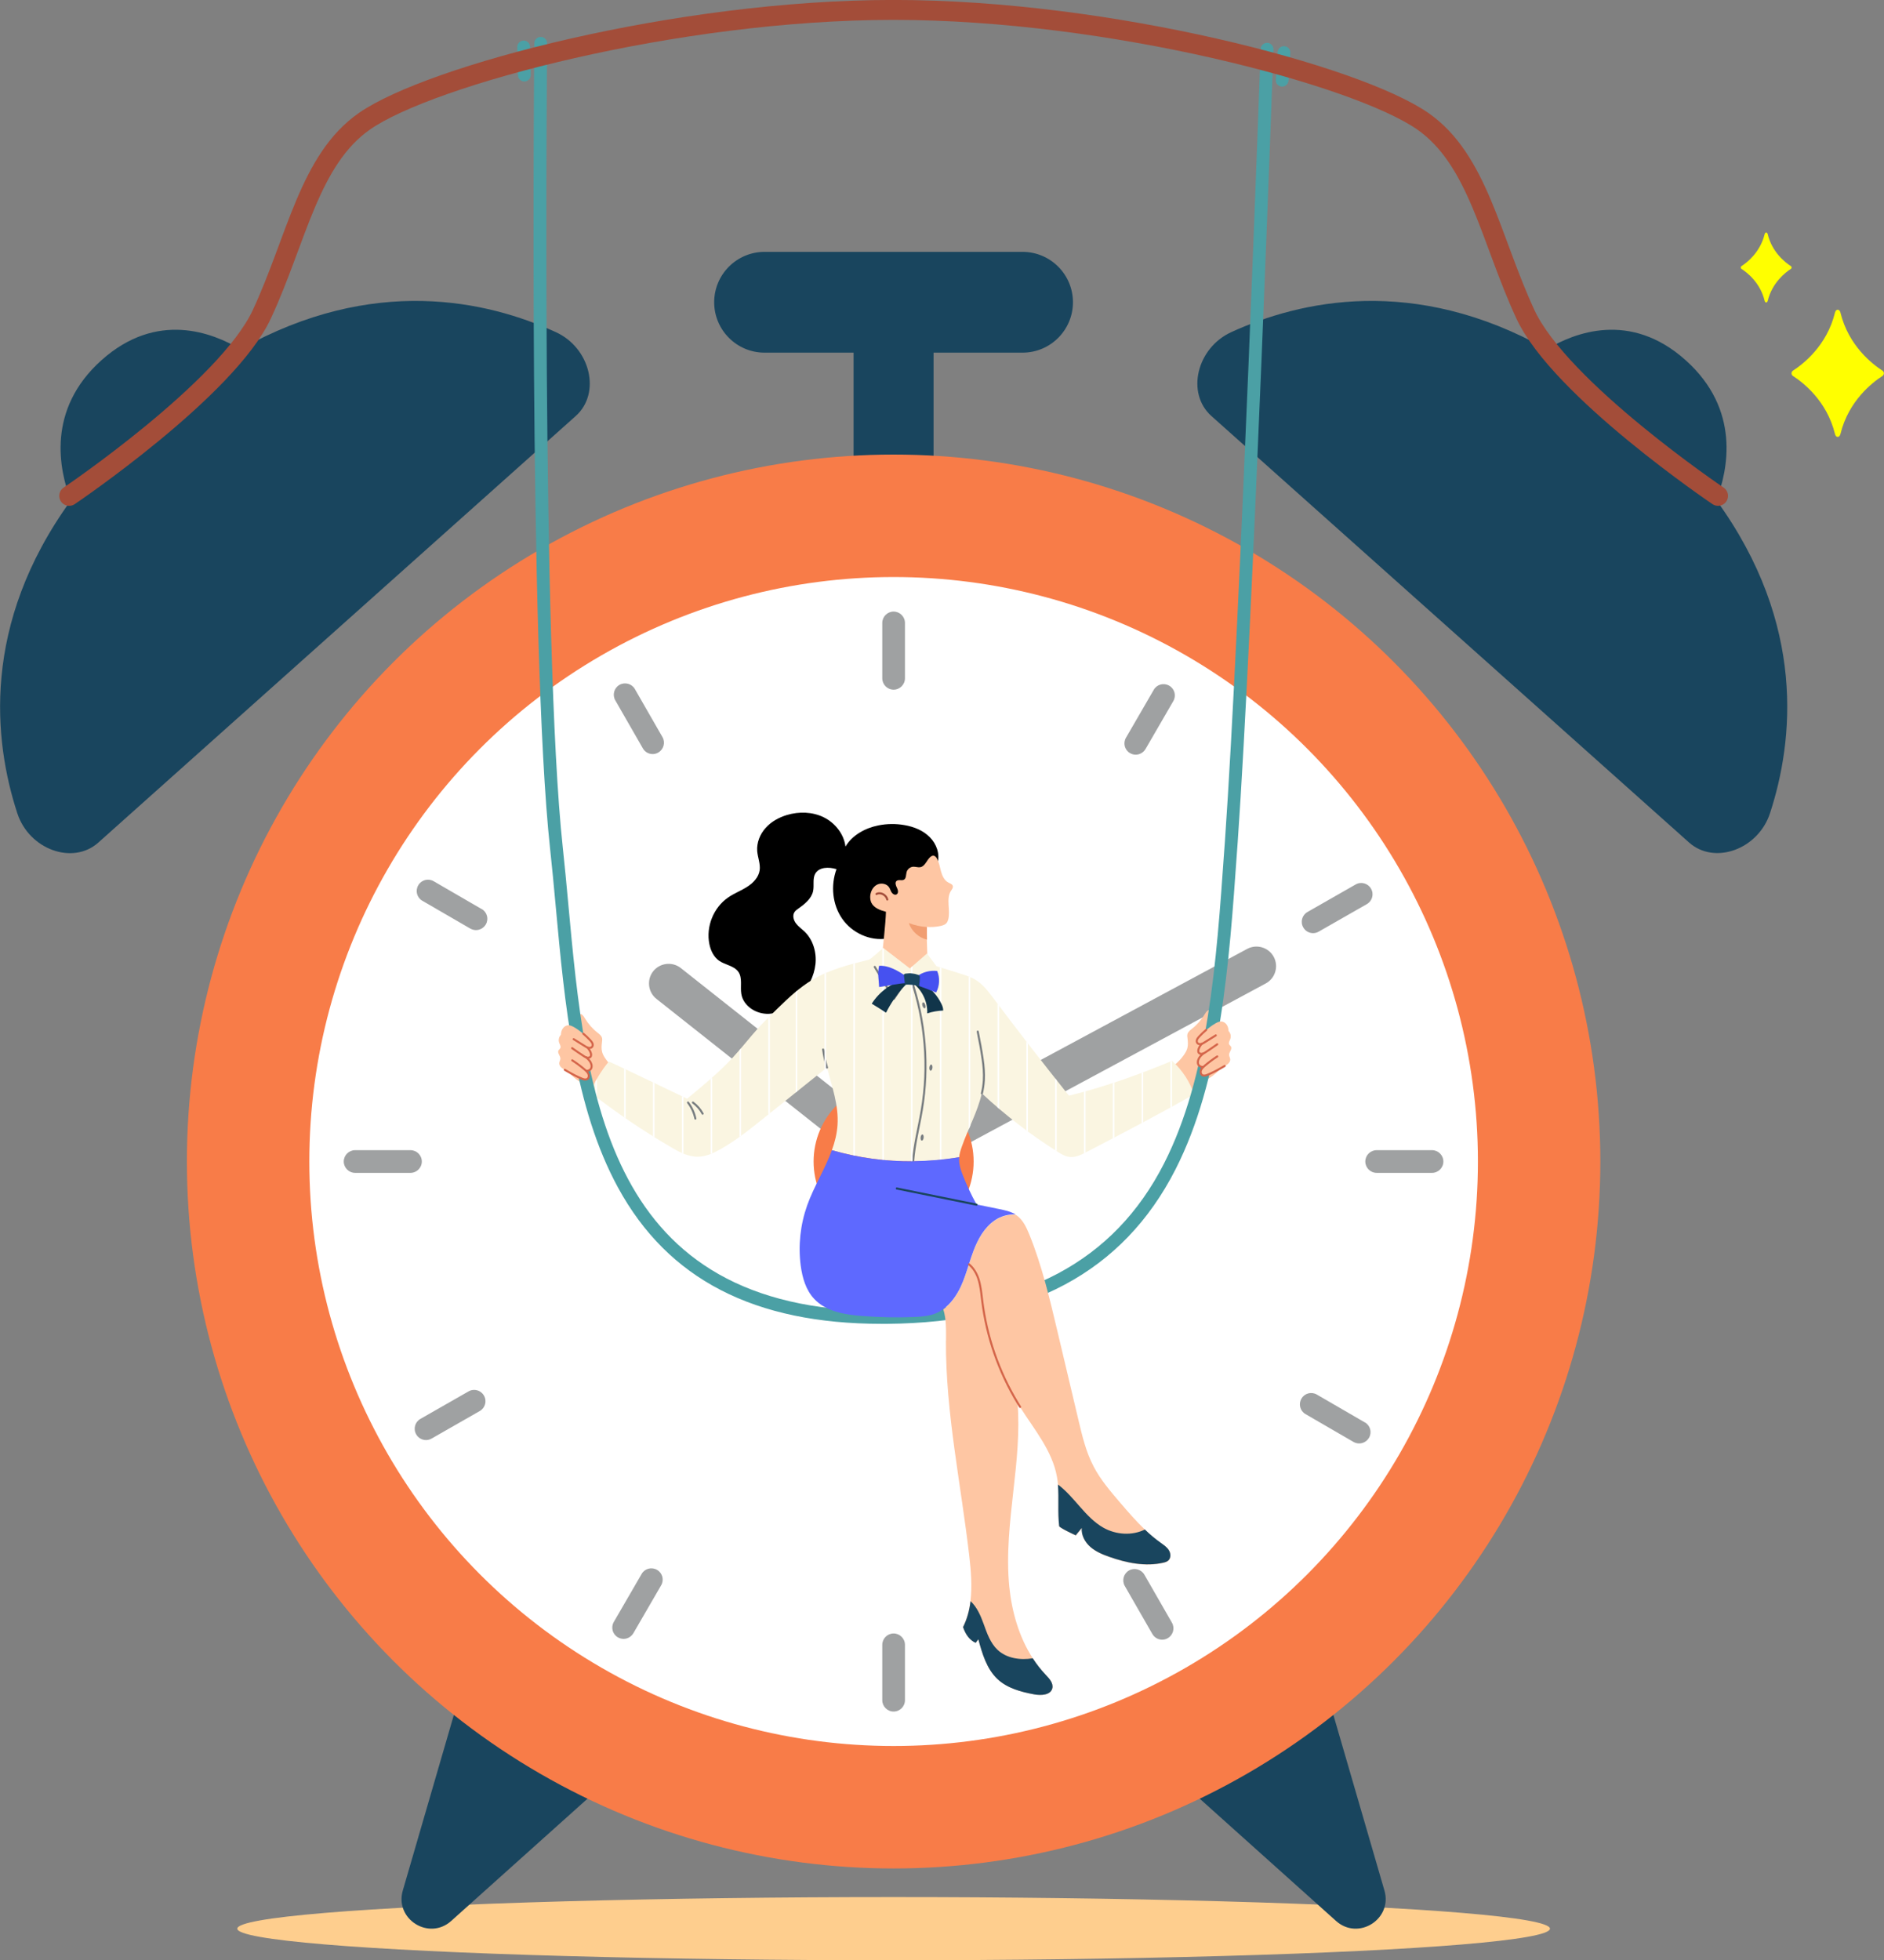 <?xml version="1.0" encoding="UTF-8"?>
<svg id="uuid-6eeadd90-e822-42e7-b545-857e0e98e74a" data-name="レイヤー 2" xmlns="http://www.w3.org/2000/svg" width="184.37" height="191.77" viewBox="0 0 184.37 191.77">
  <rect x="0" y="0" width="184.37" height="191.77" fill="#808080" stroke="none"/>
  <defs>
    <style>
      .uuid-ed8e4833-aa3f-4cd5-8a98-79b49bf18442 {
        stroke: #19455e;
      }

      .uuid-ed8e4833-aa3f-4cd5-8a98-79b49bf18442, .uuid-257d60d1-dd00-4707-a379-80daaa7efaae, .uuid-942aa80c-e975-499c-a100-a44cde12a0a8, .uuid-f67ac531-137f-40c3-bc0a-5b627fc019db, .uuid-11d7c71b-a268-42e8-a21f-1c34ad2b08a0 {
        fill: none;
        stroke-linecap: round;
        stroke-linejoin: round;
      }

      .uuid-ed8e4833-aa3f-4cd5-8a98-79b49bf18442, .uuid-942aa80c-e975-499c-a100-a44cde12a0a8, .uuid-f67ac531-137f-40c3-bc0a-5b627fc019db, .uuid-11d7c71b-a268-42e8-a21f-1c34ad2b08a0 {
        stroke-width: .2px;
      }

      .uuid-31669e3f-53e9-4705-882f-bc0e28211e90 {
        fill: #9fa1a2;
      }

      .uuid-a573f376-151c-41b2-bf15-30b86c049030 {
        fill: #5e69ff;
      }

      .uuid-7e5249f5-0ea4-471f-97ce-d97c589a45ac {
        fill: #fec6a3;
      }

      .uuid-fa314ab4-b875-4068-a4e2-58e329899039 {
        fill: #4651f0;
      }

      .uuid-257d60d1-dd00-4707-a379-80daaa7efaae {
        stroke-width: 1.95px;
      }

      .uuid-257d60d1-dd00-4707-a379-80daaa7efaae, .uuid-f67ac531-137f-40c3-bc0a-5b627fc019db {
        stroke: #a34d39;
      }

      .uuid-942aa80c-e975-499c-a100-a44cde12a0a8 {
        stroke: #787d80;
      }

      .uuid-2f6f2b44-0bc6-4abb-981e-5807e3ee3642 {
        fill: #19455e;
      }

      .uuid-5ecd80e6-e448-485f-ab74-0bf1cd351868 {
        fill: #4ba0a5;
      }

      .uuid-467a7768-e580-4f86-a72e-90b7589d6b02 {
        fill: #f87c48;
      }

      .uuid-48d0be55-9534-4cdb-9347-00ffb1a483fe {
        fill: #fece8e;
      }

      .uuid-2ac24cc7-e16d-4f5b-9492-be81fd2346d6 {
        fill: #f19e72;
      }

      .uuid-741c707e-5a3e-4c14-8566-a84fd9834dcd {
        fill: #fff;
      }

      .uuid-28195440-f7a5-4051-ba81-0a5d710deefa {
        fill: #ff0;
      }

      .uuid-bd6dd206-85e3-4664-a94a-422254cf511f {
        fill: #faf5e1;
      }

      .uuid-d77cb052-fbca-42d8-a4d9-674b9c55ca1a {
        fill: #787d80;
      }

      .uuid-4e21c10e-7a22-477d-a9fc-2e75dd73f72c {
        fill: #11354a;
      }

      .uuid-11d7c71b-a268-42e8-a21f-1c34ad2b08a0 {
        stroke: #d4654a;
      }
    </style>
  </defs>
  <g id="uuid-a8e14998-4c95-41e7-aa82-dea9cebe29a5" data-name="レイヤー 1">
    <g>
      <ellipse class="uuid-48d0be55-9534-4cdb-9347-00ffb1a483fe" cx="87.45" cy="188.68" rx="64.23" ry="3.09"/>
      <g>
        <path class="uuid-28195440-f7a5-4051-ba81-0a5d710deefa" d="M184.22,36.26c-.98-.63-3.32-2.43-4.11-5.67h0s-.06-.29-.27-.29-.27.29-.27.29h0c-.79,3.24-3.13,5.04-4.11,5.67-.09.06-.14.16-.14.26s.05.2.14.26c.98.63,3.32,2.43,4.11,5.67h0s.06.29.27.29.27-.29.27-.29h0c.79-3.24,3.13-5.04,4.11-5.67.09-.06.14-.16.14-.26s-.05-.2-.14-.26Z"/>
        <path class="uuid-28195440-f7a5-4051-ba81-0a5d710deefa" d="M175.25,26.03c-.54-.35-1.83-1.34-2.26-3.12h0s-.03-.16-.15-.16-.15.16-.15.16h0c-.44,1.78-1.72,2.77-2.26,3.12-.05.03-.08.09-.08.14s.03.11.08.14c.54.35,1.83,1.34,2.26,3.12h0s.03.16.15.16.15-.16.15-.16h0c.44-1.78,1.72-2.77,2.26-3.12.05-.03.08-.09.08-.14s-.03-.11-.08-.14Z"/>
      </g>
      <g>
        <path class="uuid-2f6f2b44-0bc6-4abb-981e-5807e3ee3642" d="M39.42,184.94c-.82,2.81,2.56,4.94,4.74,2.98l14.9-13.36-14.05-8.84-5.59,19.22ZM135.48,184.94l-5.59-19.22-14.05,8.84,14.9,13.36c2.18,1.96,5.56-.17,4.74-2.98Z"/>
        <path class="uuid-2f6f2b44-0bc6-4abb-981e-5807e3ee3642" d="M100.07,24.64h-25.25c-2.72,0-4.93,2.21-4.93,4.93s2.21,4.93,4.93,4.93h8.71v15.39h7.83v-15.39h8.71c2.72,0,4.93-2.21,4.93-4.93s-2.21-4.93-4.93-4.93Z"/>
        <circle class="uuid-467a7768-e580-4f86-a72e-90b7589d6b02" cx="87.45" cy="113.63" r="69.16"/>
        <circle class="uuid-741c707e-5a3e-4c14-8566-a84fd9834dcd" cx="87.45" cy="113.63" r="57.18"/>
        <path class="uuid-2f6f2b44-0bc6-4abb-981e-5807e3ee3642" d="M167.96,48.95c1.15-2.98,2.4-8.88-3.01-13.72-5.43-4.85-10.91-2.67-13.58-1.06-13.02-7.3-24.19-4.74-30.87-1.68-3.39,1.55-4.45,5.98-1.95,8.21l46.74,41.72c2.5,2.23,6.78.67,7.93-2.88,2.29-7.01,3.57-18.45-5.25-30.6Z"/>
        <path class="uuid-2f6f2b44-0bc6-4abb-981e-5807e3ee3642" d="M6.93,48.95c-1.15-2.98-2.4-8.88,3.01-13.72,5.43-4.85,10.91-2.67,13.58-1.06,13.02-7.3,24.19-4.74,30.87-1.68,3.39,1.55,4.45,5.98,1.95,8.21L9.62,82.43c-2.5,2.23-6.78.67-7.93-2.88-2.29-7.01-3.57-18.45,5.25-30.6Z"/>
        <path class="uuid-31669e3f-53e9-4705-882f-bc0e28211e90" d="M87.45,59.83c-.61,0-1.11.5-1.11,1.11v5.42c0,.61.5,1.11,1.11,1.11s1.11-.5,1.11-1.11v-5.42c0-.61-.5-1.11-1.11-1.11ZM87.45,159.8c-.61,0-1.11.5-1.11,1.11v5.42c0,.61.5,1.11,1.11,1.11s1.11-.5,1.11-1.11v-5.42c0-.61-.5-1.11-1.11-1.11ZM41.28,113.63c0-.61-.5-1.11-1.11-1.11h-5.42c-.61,0-1.11.5-1.11,1.11s.5,1.11,1.11,1.11h5.42c.61,0,1.11-.5,1.11-1.11ZM140.14,112.52h-5.42c-.61,0-1.11.5-1.11,1.11s.5,1.11,1.11,1.11h5.42c.61,0,1.11-.5,1.11-1.11s-.5-1.11-1.11-1.11ZM45.85,136.12l-4.71,2.69c-.53.3-.72.98-.41,1.51.2.36.58.56.96.56.19,0,.38-.05.55-.15l4.71-2.69c.53-.3.72-.98.41-1.51-.3-.53-.98-.72-1.51-.41ZM128.5,91.29c.19,0,.38-.05.55-.15l4.71-2.69c.53-.3.72-.98.41-1.51-.3-.53-.98-.72-1.51-.41l-4.71,2.69c-.53.3-.72.98-.41,1.51.2.36.58.56.96.56ZM64.3,153.58c-.53-.31-1.21-.13-1.51.4l-2.72,4.69c-.31.53-.13,1.21.4,1.51.17.1.37.15.55.15.38,0,.75-.2.96-.55l2.72-4.69c.31-.53.13-1.21-.4-1.51ZM114.42,67.08c-.53-.31-1.21-.13-1.51.4l-2.72,4.69c-.31.53-.13,1.21.4,1.51.17.1.37.15.55.15.38,0,.75-.2.96-.55l2.72-4.69c.31-.53.13-1.21-.4-1.51ZM111.99,154.05c-.31-.53-.98-.71-1.51-.41-.53.31-.71.98-.41,1.51l2.7,4.7c.21.36.58.56.96.56.19,0,.38-.05.55-.15.53-.31.71-.98.41-1.51l-2.7-4.7ZM62.13,67.41c-.3-.53-.98-.71-1.51-.41-.53.31-.71.98-.41,1.51l2.7,4.7c.2.36.58.56.96.56.19,0,.38-.05.55-.15.53-.31.71-.98.41-1.51l-2.7-4.7ZM133.56,139.15l-4.69-2.72c-.53-.31-1.21-.13-1.51.4-.31.53-.13,1.21.4,1.51l4.69,2.72c.18.1.37.15.56.15.38,0,.75-.2.96-.55.31-.53.13-1.21-.4-1.51ZM47.13,88.93l-4.69-2.72c-.53-.31-1.21-.13-1.51.4-.31.53-.13,1.21.4,1.51l4.69,2.72c.18.1.37.15.56.15.38,0,.75-.2.96-.55.31-.53.13-1.21-.4-1.51Z"/>
        <path class="uuid-31669e3f-53e9-4705-882f-bc0e28211e90" d="M87.45,115.55c-.42,0-.85-.14-1.19-.41l-22.02-17.42c-.83-.66-.97-1.87-.32-2.7.66-.83,1.87-.97,2.7-.32l21.03,16.63,34.4-18.5c.93-.5,2.1-.15,2.6.78.5.93.15,2.1-.78,2.6l-35.52,19.1c-.29.15-.6.23-.91.23Z"/>
        <circle class="uuid-467a7768-e580-4f86-a72e-90b7589d6b02" cx="87.45" cy="113.63" r="7.83"/>
      </g>
      <g>
        <path class="uuid-7e5249f5-0ea4-471f-97ce-d97c589a45ac" d="M118.42,98.92c.13.24.1.53.04.8-.08.36-.22.71-.42,1.03-.24.2-.47.42-.68.65-.08.09-.17.18-.21.29-.05.11-.05.25.02.34.08.1.22.13.35.11.03,0,.06-.01.08-.02-.13.13-.23.3-.3.47-.05.14-.07.31.02.42.08.09.21.11.32.08.04,0,.07-.02.11-.03-.17.14-.32.29-.43.48-.12.22-.16.51,0,.69.09.09.22.14.34.15.02,0,.04,0,.07,0-.16.17-.29.37-.24.58.02.08.07.16.14.21.15.1.35.04.51-.03.5-.2.98-.46,1.45-.73-.38.4-.78.78-1.25,1.06-.22.13-.46.24-.68.37-.57.34-1.04.83-1.63,1.13-.41-.91-.78-1.83-1.12-2.76.35-.28.67-.61.93-.98.15-.21.28-.43.35-.67.09-.32.06-.66.02-.99-.02-.14-.04-.28,0-.42.06-.22.27-.37.44-.51.49-.38.9-.85,1.22-1.38.09-.15.18-.3.32-.4.03-.02.06-.04.1-.03.05,0,.08.05.11.09Z"/>
        <path class="uuid-7e5249f5-0ea4-471f-97ce-d97c589a45ac" d="M56.7,99.3c-.13.24-.1.53-.04.8.08.36.22.71.42,1.03.24.2.47.42.68.65.08.09.17.18.21.29.05.11.05.25-.02.34-.08.1-.22.13-.35.11-.03,0-.06-.01-.08-.02.13.13.23.3.3.47.05.14.07.31-.02.42-.08.09-.21.11-.32.08-.04,0-.07-.02-.11-.03.17.14.32.29.43.48.12.22.16.51,0,.69-.09.09-.22.14-.34.15-.02,0-.04,0-.07,0,.16.17.29.37.24.58-.02.08-.07.16-.14.21-.15.1-.35.04-.51-.03-.5-.2-.98-.46-1.45-.73.38.4.78.78,1.25,1.06.22.13.46.24.68.37.57.34,1.04.83,1.63,1.13.41-.91.78-1.83,1.12-2.76-.35-.28-.67-.61-.93-.98-.15-.21-.28-.43-.35-.67-.09-.32-.06-.66-.02-.99.02-.14.04-.28,0-.42-.06-.22-.27-.37-.44-.51-.49-.38-.9-.85-1.22-1.38-.09-.15-.18-.3-.32-.4-.03-.02-.06-.04-.1-.03-.05,0-.08.05-.11.09Z"/>
        <g>
          <path d="M91.75,84.44c.25-.89-.1-1.88-.76-2.54-.65-.66-1.55-1.02-2.47-1.18-.85-.15-1.72-.14-2.57.03-1.28.26-2.54.94-3.21,2.07-.15-1.22-1.01-2.31-2.12-2.86-1.11-.55-2.43-.58-3.61-.23-.79.24-1.54.65-2.09,1.27-.55.61-.88,1.44-.82,2.26.05.63.33,1.25.24,1.88-.1.69-.64,1.25-1.23,1.62-.59.38-1.26.63-1.84,1.03-1.44.98-2.2,2.86-1.85,4.57.13.63.42,1.25.94,1.62.61.43,1.48.49,1.9,1.1.42.61.16,1.45.29,2.18.21,1.19,1.49,1.98,2.7,1.92,1.2-.06,2.29-.8,3.08-1.71.77-.88,1.34-1.97,1.47-3.13.13-1.16-.23-2.41-1.08-3.22-.28-.26-.6-.48-.83-.79s-.35-.74-.16-1.07c.1-.17.27-.29.43-.4.61-.43,1.25-.95,1.41-1.68.12-.57-.07-1.21.21-1.71.37-.65,1.31-.68,2.08-.44-.58,1.59-.41,3.45.55,4.84.96,1.39,2.72,2.21,4.39,1.95.61-.1,1.25-.37,1.51-.93.18-.39.15-.84.26-1.25.1-.37.31-.71.61-.95.41-.34.96-.49,1.34-.86.4-.39.57-.95.66-1.5.09-.55.3-1.04.55-1.91Z"/>
          <g>
            <path class="uuid-7e5249f5-0ea4-471f-97ce-d97c589a45ac" d="M86.23,94.27c.19-1.68.44-4,.47-5.07-.56-.15-1.18-.37-1.43-.89-.09-.2-.12-.42-.11-.64.03-.45.26-.91.66-1.12.4-.21.96-.11,1.2.27.1.16.14.35.25.5.11.16.32.27.48.17.2-.13.13-.44.02-.65-.11-.21-.21-.51-.03-.66.19-.16.51,0,.72-.12.23-.13.19-.48.26-.74.08-.3.36-.52.67-.53.22,0,.44.08.66.05.48-.08.64-.71,1.01-1.02.08-.06.17-.11.27-.11.16,0,.28.14.36.28.22.39.28.84.4,1.27.12.43.33.88.72,1.08.17.09.38.15.43.33.05.17-.08.33-.18.48-.51.81-.02,1.89-.27,2.81-.04.14-.09.27-.19.37-.14.15-.36.21-.57.26-.44.09-.89.12-1.34.09-.01.39,0,.8.01,1.24h0c.02.72.06,1.48.06,2.25l-1.35,3.4-3.2-3.31Z"/>
            <path class="uuid-2ac24cc7-e16d-4f5b-9492-be81fd2346d6" d="M90.71,90.69c-.01.39,0,.8.01,1.24-.81-.2-1.52-.83-1.78-1.63.56.22,1.16.36,1.77.39Z"/>
            <path class="uuid-f67ac531-137f-40c3-bc0a-5b627fc019db" d="M85.77,87.46c.22-.12.5-.08.71.06.17.11.31.28.35.48"/>
          </g>
        </g>
        <g>
          <path class="uuid-bd6dd206-85e3-4664-a94a-422254cf511f" d="M67.25,107.49s-7.64-3.67-7.67-3.64c-.76.91-1.36,1.95-1.84,3,2.51,1.96,5.15,3.75,7.89,5.36.82.48,1.71.97,2.67.95.77,0,1.5-.34,2.18-.72,1.52-.85,2.89-1.95,4.25-3.04,2.07-1.66,4.13-3.31,6.2-4.97.49,1.87,1.16,3.72,1.03,5.64-.06.85-.26,1.66-.55,2.45,2.58.74,5.27,1.11,7.95,1.09,1.51-.01,3.02-.14,4.5-.4.04-.36.15-.71.27-1.05.61-1.74,1.55-3.42,1.95-5.2,2.29,2.14,4.79,4.06,7.44,5.73.35.22.71.44,1.12.49.6.08,1.18-.21,1.71-.49,3.52-1.83,7.04-3.66,10.49-5.63-.39-1.22-1.11-2.34-2.14-3.28-3.27,1.36-6.6,2.55-10.09,3.41-2.51-3.14-4.98-6.32-7.39-9.53-.5-.66-1.01-1.34-1.71-1.78-.5-.31-1.06-.49-1.62-.66-.75-.23-1.5-.46-2.25-.7l-.92-1.24-1.68,1.46-2.61-2.01s-1.28,1.16-1.39,1.15c-1.92.48-3.87.97-5.57,1.99-1.25.75-2.32,1.76-3.37,2.78-.66.64-1.32,1.29-1.94,1.97-.81.9-1.55,1.86-2.37,2.75-1.38,1.51-2.97,2.81-4.54,4.11Z"/>
          <g>
            <path class="uuid-942aa80c-e975-499c-a100-a44cde12a0a8" d="M95.68,100.92c.18.89.35,1.78.48,2.68.1.69.16,1.4.12,2.1-.03.43-.09.85-.19,1.26"/>
            <path class="uuid-942aa80c-e975-499c-a100-a44cde12a0a8" d="M80.55,102.67c.09.6.22,1.18.38,1.77"/>
            <path class="uuid-942aa80c-e975-499c-a100-a44cde12a0a8" d="M67.33,107.86c.35.46.6,1,.72,1.57"/>
            <path class="uuid-942aa80c-e975-499c-a100-a44cde12a0a8" d="M68.76,108.95c-.23-.43-.56-.8-.95-1.09"/>
            <path class="uuid-942aa80c-e975-499c-a100-a44cde12a0a8" d="M91.52,95.21c-.22.62-.44,1.24-.66,1.85l-1.79-1.75-1.59,2.4-1.88-3.12"/>
            <path class="uuid-942aa80c-e975-499c-a100-a44cde12a0a8" d="M89.14,95.73c1.42,4.12,1.8,8.6,1.06,12.9-.28,1.66-.72,3.31-.84,4.98"/>
          </g>
          <path class="uuid-741c707e-5a3e-4c14-8566-a84fd9834dcd" d="M97.77,98.38c-.05-.06-.1-.13-.15-.19v10.15s.1.09.15.13v-10.08ZM94.95,95.59s-.1-.04-.15-.06v14.96c.05-.11.1-.23.15-.34v-14.55ZM89.3,94.52l-.15.13v18.96s.1,0,.15,0v-19.09ZM92.13,94.68s-.1-.03-.15-.05v18.83s.1,0,.15-.01v-18.77ZM100.59,102.07c-.05-.06-.1-.13-.15-.19v8.7s.1.07.15.11v-8.62ZM114.69,103.79s-.1.04-.15.06v4.5s.1-.05.15-.08v-4.48ZM111.87,104.91s-.1.04-.15.05v4.92s.1-.05.15-.08v-4.89ZM106.23,106.77s-.1.03-.15.04v6.02s.1-.05.15-.07v-5.99ZM86.43,92.74s-.03.03-.09.08v20.65s.1,0,.15.01v-20.7l-.06-.04ZM109.05,105.91s-.1.03-.15.05v5.41s.1-.05.15-.08v-5.38ZM103.41,105.68c-.05-.06-.1-.12-.15-.18v7.03s.1.06.15.09v-6.94ZM64.05,105.96s-.1-.05-.15-.07v5.27s.1.06.15.09v-5.29ZM66.88,107.31s-.09-.05-.15-.07v5.55s.1.04.15.06v-5.54ZM58.27,105.81v1.44s.1.08.15.11v-1.81c-.05.09-.1.17-.15.26ZM61.23,104.62s-.1-.05-.15-.07v4.75s.1.07.15.1v-4.79ZM69.7,105.43s-.1.09-.15.13v7.33s.1-.04.15-.06v-7.4ZM80.84,95.19s-.1.04-.15.06v9.37s.1-.08.15-.12v-9.32ZM78.02,96.92s-.1.08-.15.12v9.84s.1-.08.15-.12v-9.85ZM83.66,94.25s-.1.03-.15.04v18.75s.1.02.15.03v-18.82ZM72.52,102.56c-.05.06-.1.11-.15.17v8.49s.1-.07.15-.11v-8.56ZM75.34,99.42s-.1.1-.15.15v9.47s.1-.08.15-.12v-9.5Z"/>
          <g>
            <path class="uuid-4e21c10e-7a22-477d-a9fc-2e75dd73f72c" d="M88.7,95.78c-1.39.32-2.63,1.21-3.39,2.41.46.28.93.57,1.4.88.44-.88,1-1.7,1.65-2.44.19-.21.39-.42.61-.59.03-.02.06-.05.1-.04.03,0,.05.02.07.03,1.02.67,1.65,1.89,1.6,3.11.5-.17,1.03-.26,1.56-.28.01-.23-.07-.45-.17-.65-.38-.79-.98-1.47-1.72-1.94-.53-.34-1.18-.62-1.72-.5Z"/>
            <path class="uuid-fa314ab4-b875-4068-a4e2-58e329899039" d="M86.04,94.48c.47-.02.93.1,1.36.29.43.19.83.44,1.23.7.36-.02.73,0,1.11.04.55-.41,1.26-.6,1.97-.52.28.66.25,1.44-.1,2.11-.67-.27-1.34-.53-1.96-.75-.65-.27-1.38-.16-2.08-.04-.51.09-1.01.17-1.54.25-.02-.67-.18-1.35,0-2.08Z"/>
            <path class="uuid-2f6f2b44-0bc6-4abb-981e-5807e3ee3642" d="M88.56,96.32c-.03-.3-.07-.59-.1-.89,0-.03,0-.06,0-.09.02-.06.09-.08.15-.09.41-.06.83-.03,1.22.11.06.02.13.05.16.11.03.05.03.1.03.16,0,.28-.03.55-.08.83-.46-.1-.94-.16-1.38-.13Z"/>
          </g>
          <path class="uuid-d77cb052-fbca-42d8-a4d9-674b9c55ca1a" d="M90.5,98.64c.08-.02.11-.17.06-.33-.05-.16-.15-.27-.23-.25-.08.02-.11.17-.06.33.05.16.15.27.23.25ZM90.95,104.43c-.02.17.04.31.12.32.08,0,.16-.12.18-.29.02-.17-.04-.31-.12-.32-.08,0-.16.12-.18.29ZM90.21,111.59c.08,0,.16-.12.18-.29s-.04-.31-.12-.32c-.08,0-.16.12-.18.29-.02.17.04.31.12.32Z"/>
        </g>
        <path class="uuid-5ecd80e6-e448-485f-ab74-0bf1cd351868" d="M86.3,129.51c-12.49,0-20.93-4.36-25.82-13.33-4.29-7.87-5.21-17.88-6.1-27.55-.18-1.95-.35-3.8-.55-5.62-2.13-19.6-1.55-78.19-1.54-78.78,0-.35.29-.62.63-.62.35,0,.62.29.62.63,0,.59-.58,59.1,1.53,78.63.2,1.83.37,3.68.55,5.64,1.72,18.64,3.67,39.74,30.68,39.74.16,0,.32,0,.49,0,13.36-.12,22.23-4.84,27.12-14.42,4.35-8.53,5.13-19.73,5.89-30.56l.07-.95c1.52-21.65,3.48-76.98,3.5-77.53.01-.34.3-.61.65-.6.34.01.61.3.6.65-.02.56-1.98,55.9-3.5,77.58l-.07.95c-.77,10.95-1.56,22.28-6.02,31.04-5.12,10.03-14.35,14.97-28.22,15.1-.17,0-.34,0-.5,0Z"/>
        <g>
          <path class="uuid-7e5249f5-0ea4-471f-97ce-d97c589a45ac" d="M119.61,104.42c-.47.27-.95.53-1.45.73-.16.07-.36.12-.51.03-.07-.05-.12-.12-.14-.21-.05-.22.07-.42.24-.58-.02,0-.04,0-.07,0-.13-.01-.26-.06-.34-.15-.17-.18-.13-.47,0-.69.11-.19.26-.34.43-.48-.04.01-.07.03-.11.03-.11.02-.24,0-.32-.08-.1-.11-.07-.29-.02-.42.07-.17.17-.34.3-.47-.03,0-.05.02-.08.02-.13.02-.27,0-.35-.11-.07-.1-.07-.23-.02-.34.05-.11.13-.2.21-.29.22-.23.44-.45.68-.65.27-.24.57-.46.88-.64.18-.1.38-.2.58-.19.21.01.4.14.52.31.12.17.18.38.19.63.2.2.26.51.17.77-.06.17-.19.35-.12.51.04.1.14.16.19.25.12.25-.19.51-.19.79,0,.15.1.29.11.44.01.15-.06.29-.17.4-.1.11-.23.18-.36.26-.08.05-.16.09-.24.14Z"/>
          <g>
            <path class="uuid-11d7c71b-a268-42e8-a21f-1c34ad2b08a0" d="M119.85,104.28c-.08.05-.16.09-.24.14-.47.27-.95.53-1.45.73-.16.07-.36.12-.51.03-.07-.05-.12-.12-.14-.21-.05-.22.07-.42.24-.58.05-.05.11-.1.17-.15.38-.32.78-.62,1.2-.89"/>
            <path class="uuid-11d7c71b-a268-42e8-a21f-1c34ad2b08a0" d="M118.98,101.29c-.37.23-.74.46-1.11.69-.09.05-.17.11-.27.14-.03,0-.05.02-.08.02-.13.02-.27,0-.35-.11-.07-.1-.07-.23-.02-.34.05-.11.13-.2.21-.29.22-.23.44-.45.68-.65"/>
            <path class="uuid-11d7c71b-a268-42e8-a21f-1c34ad2b08a0" d="M119.12,102.16c-.38.27-.77.54-1.16.79-.06.04-.13.08-.2.11-.04.01-.07.03-.11.03-.11.02-.24,0-.32-.08-.1-.11-.07-.29-.02-.42.07-.17.17-.34.3-.47"/>
            <path class="uuid-11d7c71b-a268-42e8-a21f-1c34ad2b08a0" d="M117.76,103.06c-.17.14-.32.29-.43.48-.12.22-.16.51,0,.69.09.09.22.14.34.15.02,0,.04,0,.07,0"/>
          </g>
        </g>
        <g>
          <path class="uuid-7e5249f5-0ea4-471f-97ce-d97c589a45ac" d="M55.51,104.79c.47.27.95.53,1.45.73.16.07.36.12.51.03.07-.05.12-.12.14-.21.05-.22-.07-.42-.24-.58.02,0,.04,0,.07,0,.13-.01.26-.06.34-.15.17-.18.13-.47,0-.69-.11-.19-.26-.34-.43-.48.04.01.07.03.11.03.11.02.24,0,.32-.08.1-.11.07-.29.02-.42-.07-.17-.17-.34-.3-.47.03,0,.05.02.08.02.13.02.27,0,.35-.11.07-.1.07-.23.02-.34-.05-.11-.13-.2-.21-.29-.22-.23-.44-.45-.68-.65-.27-.24-.57-.46-.88-.64-.18-.1-.38-.2-.58-.19-.21.01-.4.14-.52.31-.12.17-.18.38-.19.63-.2.2-.26.51-.17.77.06.17.19.35.12.51-.04.1-.14.16-.19.25-.12.25.19.51.19.79,0,.15-.1.29-.11.44-.01.15.06.29.17.4.1.11.23.18.36.26.08.05.16.09.24.14Z"/>
          <g>
            <path class="uuid-11d7c71b-a268-42e8-a21f-1c34ad2b08a0" d="M55.27,104.66c.08.05.16.09.24.14.47.27.95.53,1.45.73.16.07.36.12.51.03.07-.05.12-.12.14-.21.05-.22-.07-.42-.24-.58-.05-.05-.11-.1-.17-.15-.38-.32-.78-.62-1.2-.89"/>
            <path class="uuid-11d7c71b-a268-42e8-a21f-1c34ad2b08a0" d="M56.14,101.66c.37.23.74.46,1.11.69.09.05.17.11.27.14.03,0,.05.02.08.02.13.02.27,0,.35-.11.07-.1.07-.23.02-.34-.05-.11-.13-.2-.21-.29-.22-.23-.44-.45-.68-.65"/>
            <path class="uuid-11d7c71b-a268-42e8-a21f-1c34ad2b08a0" d="M55.99,102.54c.38.27.77.54,1.16.79.06.04.13.08.2.11.04.01.07.03.11.03.11.02.24,0,.32-.08.1-.11.07-.29.02-.42-.07-.17-.17-.34-.3-.47"/>
            <path class="uuid-11d7c71b-a268-42e8-a21f-1c34ad2b08a0" d="M57.36,103.44c.17.14.32.29.43.48.12.22.16.51,0,.69-.09.09-.22.14-.34.15-.02,0-.04,0-.07,0"/>
          </g>
        </g>
        <g>
          <path class="uuid-7e5249f5-0ea4-471f-97ce-d97c589a45ac" d="M92.58,131.17c0-1.03.04-2.11-.27-3.08.75-.54,1.31-1.35,1.71-2.2.33-.71.56-1.45.8-2.2.14-.43.28-.87.44-1.29.44-1.16,1.06-2.29,2.08-2.99.59-.41,1.33-.62,2.04-.58.04.02.07.05.11.07.62.44.96,1.18,1.25,1.89,1.22,3.02,1.97,6.2,2.72,9.36.69,2.93,1.39,5.86,2.08,8.78.37,1.56.74,3.13,1.49,4.55.67,1.28,1.62,2.39,2.56,3.49.79.92,1.59,1.85,2.46,2.68.48.46.99.9,1.54,1.29.3.21.62.42.81.74.19.31.21.77-.07,1.01-.13.11-.3.16-.46.2-1.76.41-3.61.03-5.31-.57-.66-.23-1.32-.51-1.85-.97-.53-.46-.9-1.15-.84-1.85l-.59.72s-1.65-.76-1.62-.91c-.16-1.34,0-2.7-.12-4.04-.02-.27-.06-.55-.11-.82-.46-2.54-2.22-4.61-3.6-6.79-.08-.13-.17-.27-.25-.41.22,2.83-.08,5.69-.4,8.51-.35,3.15-.72,6.32-.41,9.47.25,2.46.96,4.94,2.3,7,.37.57.8,1.12,1.27,1.62.36.37.77.83.64,1.33-.18.66-1.1.71-1.77.58-1.3-.24-2.64-.61-3.61-1.51-1.06-1-1.48-2.48-1.86-3.88,0,0-.22.31-.26.35-.55-.25-.98-.77-1.24-1.56.4-.8.62-1.65.73-2.53.18-1.46.05-2.98-.12-4.45-.81-7.01-2.31-13.97-2.28-21.02Z"/>
          <path class="uuid-2f6f2b44-0bc6-4abb-981e-5807e3ee3642" d="M94.24,159.16c.26.79.68,1.31,1.24,1.56.03-.04.26-.35.26-.35.38,1.4.81,2.88,1.86,3.88.96.91,2.31,1.27,3.61,1.51.67.12,1.59.08,1.77-.58.13-.5-.28-.96-.64-1.33-.47-.5-.9-1.04-1.27-1.62-1.22.2-2.56.01-3.45-.83-.71-.67-1.04-1.64-1.37-2.56-.29-.8-.65-1.63-1.27-2.2-.11.88-.33,1.73-.73,2.53ZM103.53,145.25c.11,1.34-.04,2.7.12,4.04-.03.15,1.62.91,1.62.91l.59-.72c-.06.7.31,1.38.84,1.85.53.46,1.19.74,1.85.97,1.7.6,3.55.98,5.31.57.17-.04.33-.09.46-.2.28-.24.26-.7.07-1.01-.19-.31-.51-.52-.81-.74-.55-.39-1.06-.82-1.54-1.29-1.24.62-2.82.52-4.05-.17-1.79-1.01-2.82-3.01-4.46-4.23Z"/>
          <path class="uuid-a573f376-151c-41b2-bf15-30b86c049030" d="M89.36,113.61c-2.69.02-5.37-.34-7.95-1.09-.66,1.83-1.76,3.55-2.42,5.4-.67,1.89-.89,3.93-.63,5.91.16,1.17.5,2.37,1.31,3.23,1.16,1.25,2.99,1.55,4.68,1.68,1.7.13,3.4.17,5.1.1.71-.03,1.43-.08,2.09-.34.28-.11.53-.26.77-.43.75-.54,1.31-1.35,1.71-2.2.33-.71.56-1.45.8-2.2.14-.43.28-.87.44-1.29.44-1.16,1.06-2.29,2.08-2.99.59-.41,1.33-.62,2.04-.58-.47-.29-1.02-.41-1.56-.52-.75-.15-1.5-.3-2.25-.46-.52-.93-.97-1.9-1.36-2.89-.18-.47-.35-.96-.35-1.46,0-.09,0-.18.01-.28-1.49.25-2.99.38-4.5.4Z"/>
          <path class="uuid-11d7c71b-a268-42e8-a21f-1c34ad2b08a0" d="M99.83,137.64c-.08-.13-.17-.27-.25-.41-1.84-3.04-3.03-6.47-3.46-9.99-.09-.73-.15-1.48-.39-2.18-.18-.52-.48-1.02-.9-1.37"/>
          <path class="uuid-ed8e4833-aa3f-4cd5-8a98-79b49bf18442" d="M87.76,116.27c2.6.53,5.2,1.05,7.8,1.58"/>
        </g>
        <path class="uuid-5ecd80e6-e448-485f-ab74-0bf1cd351868" d="M125.47,8.47s-.03,0-.04,0c-.34-.02-.61-.32-.58-.66l.18-2.71c.02-.34.32-.61.66-.58.34.02.61.32.58.66l-.18,2.71c-.02.33-.3.58-.62.58Z"/>
        <path class="uuid-5ecd80e6-e448-485f-ab74-0bf1cd351868" d="M51.31,7.97c-.34,0-.62-.27-.62-.61l-.07-2.75c0-.34.26-.63.61-.64.34-.01.63.26.64.61l.07,2.75c0,.34-.26.63-.61.64,0,0-.01,0-.02,0Z"/>
      </g>
      <path class="uuid-257d60d1-dd00-4707-a379-80daaa7efaae" d="M168.13,48.51s-15.46-10.43-18.86-17.78c-3.4-7.34-4.64-15.13-10.05-18.88-6.45-4.48-30.57-10.88-51.77-10.88s-45.32,6.4-51.77,10.88c-5.41,3.76-6.64,11.54-10.05,18.88-3.4,7.34-18.86,17.78-18.86,17.78"/>
    </g>
  </g>
</svg>